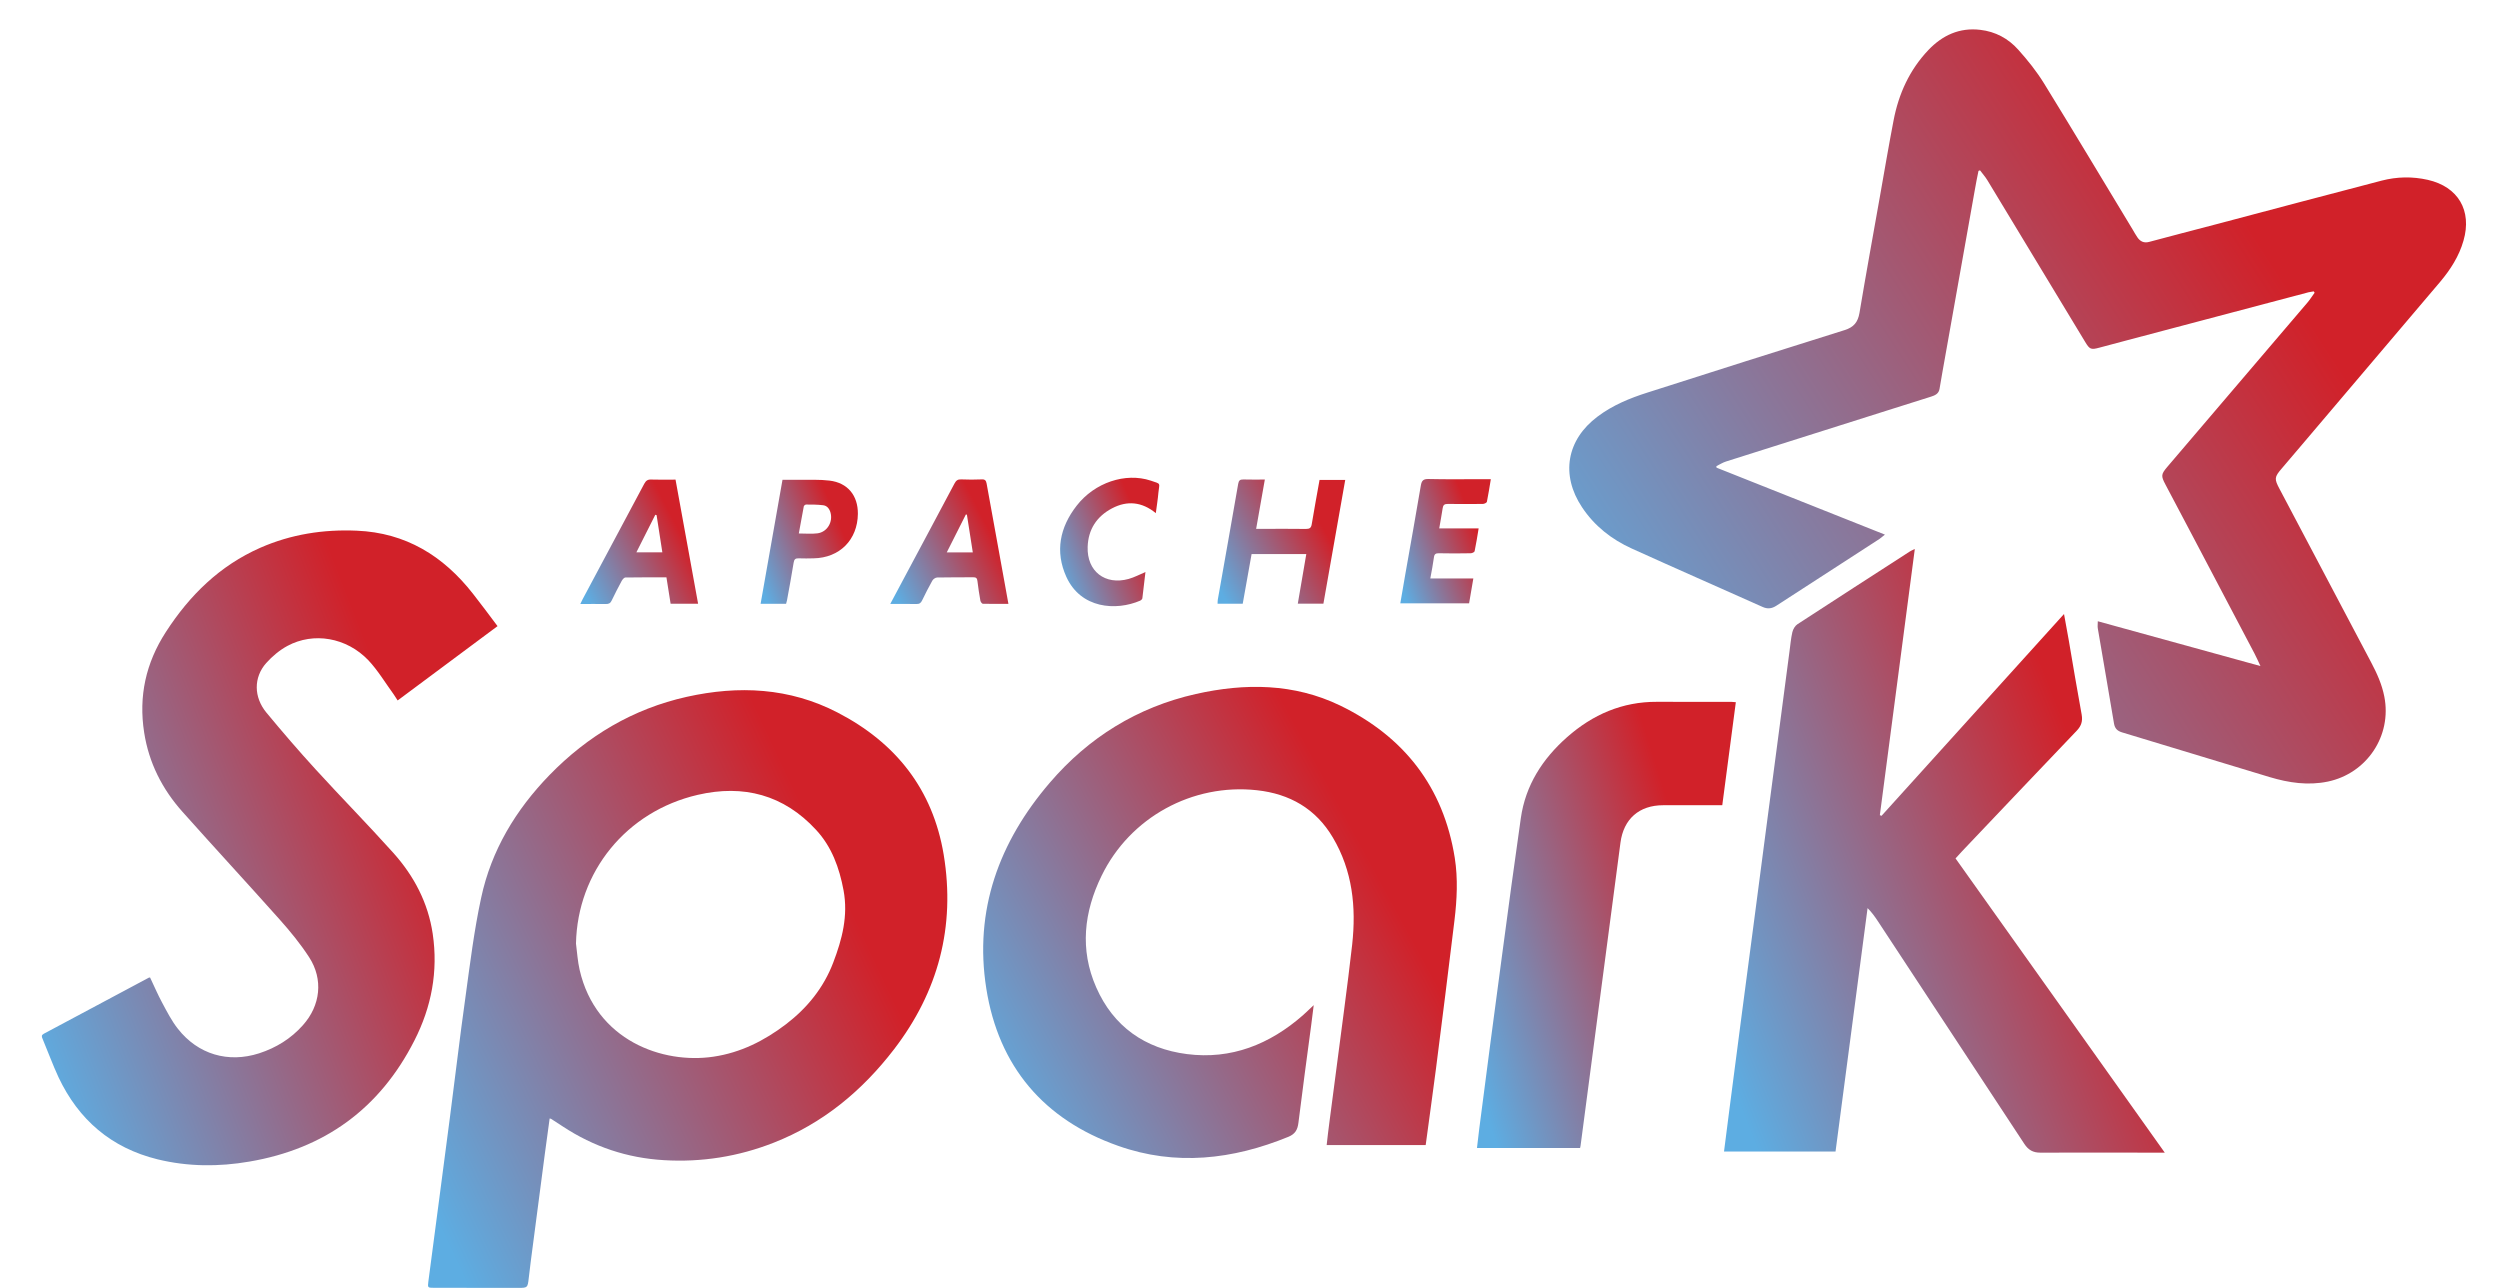<svg width="33" height="17" viewBox="0 0 33 17" fill="none" xmlns="http://www.w3.org/2000/svg">
<path d="M27.689 8.2C28.403 8.397 29.112 8.592 29.838 8.792C29.807 8.727 29.786 8.677 29.76 8.628C29.498 8.13 29.235 7.631 28.973 7.133C28.844 6.888 28.713 6.642 28.584 6.396C28.523 6.281 28.526 6.26 28.609 6.162C29.227 5.439 29.844 4.715 30.46 3.992C30.494 3.952 30.522 3.906 30.553 3.864C30.549 3.858 30.545 3.853 30.541 3.846C30.519 3.85 30.495 3.853 30.473 3.858C29.675 4.069 28.877 4.28 28.08 4.491C27.957 4.523 27.835 4.556 27.712 4.589C27.601 4.619 27.584 4.613 27.524 4.513C27.095 3.802 26.665 3.091 26.234 2.38C26.206 2.333 26.168 2.292 26.136 2.248C26.129 2.251 26.123 2.253 26.116 2.256C26.099 2.339 26.082 2.421 26.068 2.505C25.925 3.308 25.782 4.112 25.639 4.917C25.626 4.988 25.613 5.061 25.602 5.132C25.592 5.197 25.543 5.219 25.489 5.236C25.29 5.3 25.092 5.362 24.893 5.424C24.189 5.647 23.486 5.869 22.783 6.092C22.739 6.106 22.699 6.132 22.656 6.153C22.656 6.159 22.657 6.166 22.658 6.173C23.396 6.466 24.133 6.759 24.881 7.057C24.852 7.079 24.832 7.098 24.809 7.114C24.355 7.408 23.901 7.701 23.447 7.996C23.387 8.035 23.331 8.041 23.265 8.011C22.691 7.754 22.113 7.501 21.54 7.241C21.273 7.12 21.047 6.943 20.883 6.696C20.599 6.27 20.678 5.805 21.089 5.498C21.287 5.349 21.513 5.256 21.746 5.182C22.614 4.905 23.482 4.628 24.35 4.357C24.471 4.319 24.524 4.252 24.545 4.131C24.63 3.623 24.722 3.117 24.812 2.61C24.872 2.27 24.93 1.929 24.995 1.59C25.062 1.239 25.206 0.922 25.455 0.66C25.64 0.466 25.865 0.361 26.14 0.394C26.339 0.417 26.509 0.508 26.64 0.655C26.765 0.794 26.884 0.943 26.982 1.102C27.376 1.742 27.762 2.387 28.151 3.03C28.171 3.065 28.191 3.099 28.213 3.132C28.25 3.187 28.3 3.212 28.369 3.193C28.663 3.114 28.957 3.038 29.251 2.961C29.98 2.768 30.709 2.574 31.439 2.384C31.64 2.332 31.843 2.328 32.047 2.374C32.448 2.465 32.633 2.78 32.518 3.177C32.46 3.381 32.347 3.557 32.212 3.718C31.605 4.435 30.995 5.152 30.387 5.869C30.297 5.974 30.208 6.079 30.119 6.184C30.021 6.298 30.019 6.321 30.091 6.456C30.494 7.22 30.898 7.983 31.301 8.747C31.376 8.889 31.442 9.035 31.473 9.195C31.575 9.712 31.243 10.209 30.727 10.317C30.465 10.371 30.212 10.333 29.961 10.258C29.311 10.062 28.661 9.863 28.01 9.667C27.948 9.648 27.916 9.615 27.905 9.551C27.835 9.132 27.762 8.714 27.691 8.295C27.686 8.267 27.691 8.239 27.691 8.202L27.689 8.2Z" fill="url(#paint0_linear_13572_14685)"/>
<path d="M7.255 14.766C7.234 14.921 7.212 15.075 7.192 15.23C7.14 15.627 7.088 16.025 7.036 16.422C7.016 16.573 6.996 16.724 6.979 16.875C6.965 16.997 6.963 17 6.844 17C6.472 17 6.1 17 5.727 16.999C5.647 16.999 5.644 16.997 5.654 16.919C5.748 16.2 5.844 15.483 5.937 14.764C6.007 14.23 6.069 13.696 6.144 13.162C6.204 12.724 6.258 12.283 6.351 11.852C6.485 11.224 6.808 10.69 7.253 10.231C7.757 9.713 8.357 9.356 9.066 9.198C9.751 9.046 10.421 9.077 11.055 9.405C11.825 9.803 12.314 10.42 12.457 11.283C12.613 12.232 12.386 13.089 11.801 13.851C11.379 14.4 10.862 14.829 10.212 15.084C9.746 15.267 9.262 15.344 8.763 15.314C8.28 15.286 7.835 15.137 7.43 14.87C7.378 14.836 7.325 14.802 7.273 14.768C7.27 14.766 7.265 14.766 7.256 14.764L7.255 14.766ZM7.603 12.455C7.618 12.571 7.625 12.689 7.651 12.802C7.865 13.736 8.749 14.049 9.419 13.948C9.777 13.895 10.09 13.737 10.375 13.52C10.656 13.305 10.873 13.037 10.999 12.705C11.116 12.399 11.197 12.089 11.135 11.753C11.079 11.454 10.98 11.179 10.773 10.955C10.346 10.491 9.814 10.352 9.21 10.492C8.266 10.711 7.622 11.509 7.603 12.455Z" fill="url(#paint1_linear_13572_14685)"/>
<path d="M6.566 8.266C6.127 8.593 5.69 8.917 5.249 9.246C5.23 9.217 5.214 9.19 5.197 9.166C5.087 9.015 4.989 8.85 4.862 8.715C4.574 8.414 4.139 8.34 3.794 8.526C3.69 8.582 3.593 8.664 3.514 8.752C3.346 8.942 3.348 9.202 3.517 9.407C3.729 9.663 3.945 9.914 4.169 10.159C4.506 10.528 4.856 10.884 5.19 11.256C5.464 11.561 5.651 11.915 5.712 12.327C5.785 12.823 5.696 13.292 5.47 13.735C5.014 14.633 4.285 15.164 3.292 15.333C2.885 15.403 2.481 15.401 2.079 15.303C1.468 15.152 1.038 14.782 0.772 14.219C0.695 14.053 0.632 13.879 0.561 13.71C0.548 13.681 0.546 13.663 0.579 13.645C1.041 13.399 1.504 13.152 1.965 12.905C1.969 12.903 1.973 12.904 1.981 12.903C2.033 13.012 2.081 13.125 2.139 13.233C2.203 13.352 2.265 13.475 2.349 13.581C2.614 13.918 3.011 14.035 3.42 13.904C3.645 13.831 3.841 13.71 3.998 13.533C4.231 13.273 4.27 12.928 4.081 12.636C3.967 12.46 3.832 12.295 3.692 12.138C3.267 11.661 2.833 11.192 2.408 10.715C2.141 10.416 1.965 10.069 1.903 9.67C1.828 9.191 1.925 8.751 2.189 8.343C2.503 7.857 2.901 7.466 3.437 7.23C3.843 7.052 4.269 6.986 4.709 7.005C5.355 7.032 5.851 7.337 6.242 7.836C6.353 7.977 6.46 8.122 6.569 8.267L6.566 8.266Z" fill="url(#paint2_linear_13572_14685)"/>
<path d="M18.818 15.115H17.512C17.524 15.012 17.534 14.913 17.548 14.814C17.613 14.317 17.679 13.82 17.743 13.324C17.78 13.038 17.817 12.753 17.849 12.466C17.903 11.971 17.853 11.494 17.594 11.056C17.369 10.675 17.024 10.478 16.591 10.431C15.74 10.338 14.916 10.789 14.541 11.56C14.308 12.037 14.251 12.534 14.469 13.031C14.696 13.551 15.115 13.843 15.668 13.914C16.252 13.989 16.76 13.786 17.199 13.401C17.242 13.363 17.284 13.321 17.341 13.268C17.329 13.366 17.319 13.449 17.308 13.531C17.251 13.962 17.192 14.391 17.139 14.822C17.128 14.912 17.097 14.968 17.009 15.005C16.272 15.307 15.517 15.394 14.759 15.125C13.778 14.779 13.181 14.076 13.019 13.048C12.856 12.015 13.187 11.113 13.858 10.331C14.37 9.734 15.013 9.335 15.784 9.161C16.433 9.015 17.081 9.019 17.69 9.313C18.532 9.722 19.054 10.387 19.203 11.324C19.246 11.598 19.232 11.875 19.199 12.149C19.12 12.802 19.038 13.454 18.955 14.106C18.912 14.442 18.864 14.776 18.819 15.115H18.818Z" fill="url(#paint3_linear_13572_14685)"/>
<path d="M25.275 7.25C25.12 8.431 24.967 9.596 24.814 10.76C24.821 10.763 24.828 10.767 24.836 10.769C25.636 9.884 26.436 9 27.245 8.105C27.268 8.23 27.288 8.342 27.308 8.453C27.364 8.78 27.418 9.107 27.478 9.433C27.493 9.518 27.474 9.58 27.416 9.642C26.909 10.172 26.405 10.705 25.9 11.236C25.873 11.265 25.846 11.295 25.813 11.331C26.273 11.977 26.732 12.624 27.192 13.27C27.652 13.916 28.11 14.562 28.575 15.215C28.536 15.215 28.499 15.215 28.462 15.215C27.952 15.215 27.443 15.213 26.932 15.215C26.836 15.215 26.774 15.18 26.721 15.099C26.078 14.119 25.434 13.141 24.79 12.163C24.75 12.102 24.708 12.043 24.652 11.987C24.511 13.057 24.371 14.126 24.229 15.2H22.757C22.785 14.981 22.812 14.766 22.84 14.552C22.891 14.153 22.944 13.753 22.996 13.354C23.049 12.956 23.101 12.559 23.153 12.162C23.205 11.765 23.257 11.367 23.309 10.97C23.362 10.573 23.413 10.176 23.466 9.779C23.518 9.383 23.57 8.989 23.622 8.593C23.633 8.511 23.64 8.427 23.659 8.345C23.668 8.306 23.694 8.261 23.726 8.24C24.219 7.918 24.714 7.6 25.209 7.28C25.224 7.27 25.24 7.264 25.272 7.248L25.275 7.25Z" fill="url(#paint4_linear_13572_14685)"/>
<path d="M22.913 9.269C22.854 9.722 22.795 10.172 22.734 10.629C22.705 10.629 22.681 10.629 22.656 10.629C22.422 10.629 22.189 10.629 21.954 10.629C21.637 10.629 21.431 10.81 21.39 11.124C21.284 11.927 21.179 12.729 21.073 13.532C21.003 14.064 20.933 14.595 20.863 15.127C20.862 15.135 20.86 15.142 20.857 15.154H19.496C19.506 15.067 19.515 14.983 19.526 14.9C19.625 14.136 19.724 13.373 19.827 12.61C19.907 12.006 19.989 11.402 20.075 10.799C20.137 10.364 20.362 10.016 20.686 9.73C21.024 9.432 21.414 9.262 21.871 9.264C22.201 9.265 22.531 9.264 22.861 9.265C22.875 9.265 22.889 9.267 22.913 9.269Z" fill="url(#paint5_linear_13572_14685)"/>
<path d="M16.696 6.329C16.657 6.55 16.62 6.761 16.581 6.981H16.668C16.858 6.981 17.048 6.979 17.238 6.982C17.287 6.982 17.307 6.969 17.315 6.919C17.347 6.725 17.383 6.532 17.418 6.335H17.757C17.661 6.879 17.565 7.422 17.469 7.968H17.131C17.168 7.75 17.205 7.535 17.243 7.314H16.521C16.482 7.532 16.444 7.749 16.404 7.969H16.072C16.073 7.95 16.072 7.932 16.075 7.915C16.165 7.405 16.256 6.897 16.344 6.387C16.352 6.343 16.367 6.328 16.412 6.329C16.503 6.332 16.596 6.33 16.694 6.33L16.696 6.329Z" fill="url(#paint6_linear_13572_14685)"/>
<path d="M11.752 7.971C11.812 7.857 11.866 7.757 11.92 7.656C12.147 7.23 12.375 6.806 12.6 6.381C12.62 6.343 12.643 6.326 12.686 6.328C12.778 6.332 12.87 6.332 12.962 6.328C13.003 6.326 13.016 6.345 13.023 6.381C13.102 6.824 13.183 7.267 13.264 7.71C13.279 7.794 13.294 7.878 13.311 7.971C13.197 7.971 13.085 7.972 12.974 7.97C12.962 7.97 12.944 7.944 12.941 7.929C12.926 7.843 12.912 7.756 12.902 7.669C12.898 7.633 12.884 7.619 12.847 7.62C12.689 7.622 12.53 7.619 12.371 7.623C12.349 7.623 12.318 7.644 12.307 7.664C12.259 7.749 12.215 7.837 12.172 7.925C12.156 7.96 12.136 7.974 12.096 7.973C11.986 7.971 11.876 7.972 11.753 7.972L11.752 7.971ZM12.496 7.292H12.841C12.815 7.123 12.788 6.958 12.763 6.793C12.759 6.793 12.754 6.792 12.749 6.792C12.667 6.955 12.584 7.12 12.497 7.292H12.496Z" fill="url(#paint7_linear_13572_14685)"/>
<path d="M9.215 7.969H8.852C8.834 7.854 8.816 7.74 8.797 7.621C8.613 7.621 8.433 7.62 8.254 7.623C8.239 7.623 8.218 7.648 8.208 7.665C8.162 7.751 8.116 7.838 8.074 7.927C8.057 7.963 8.036 7.974 7.997 7.973C7.887 7.971 7.777 7.973 7.66 7.973C7.672 7.947 7.68 7.929 7.69 7.911C7.961 7.402 8.233 6.895 8.504 6.386C8.526 6.346 8.548 6.328 8.595 6.33C8.701 6.334 8.808 6.331 8.917 6.331C9.017 6.879 9.116 7.422 9.215 7.97V7.969ZM8.667 6.8C8.661 6.798 8.655 6.797 8.65 6.795C8.567 6.959 8.485 7.122 8.4 7.291H8.743C8.717 7.124 8.691 6.962 8.667 6.8Z" fill="url(#paint8_linear_13572_14685)"/>
<path d="M18.998 6.975H19.518C19.5 7.08 19.486 7.178 19.465 7.276C19.462 7.289 19.431 7.303 19.413 7.303C19.273 7.306 19.134 7.306 18.993 7.303C18.953 7.303 18.934 7.312 18.928 7.356C18.916 7.447 18.898 7.537 18.88 7.636H19.448C19.429 7.752 19.41 7.857 19.392 7.964H18.484C18.506 7.837 18.526 7.714 18.548 7.592C18.618 7.197 18.688 6.804 18.755 6.409C18.766 6.344 18.788 6.321 18.857 6.323C19.103 6.329 19.35 6.325 19.596 6.325H19.679C19.661 6.43 19.647 6.528 19.627 6.624C19.624 6.637 19.593 6.651 19.575 6.652C19.42 6.653 19.266 6.654 19.112 6.652C19.067 6.651 19.049 6.666 19.043 6.709C19.03 6.795 19.014 6.88 18.998 6.974V6.975Z" fill="url(#paint9_linear_13572_14685)"/>
<path d="M10.375 7.97H10.04C10.137 7.423 10.232 6.881 10.329 6.333C10.406 6.333 10.48 6.332 10.555 6.333C10.687 6.335 10.82 6.328 10.95 6.344C11.19 6.373 11.326 6.541 11.324 6.783C11.32 7.126 11.083 7.364 10.739 7.37C10.674 7.371 10.61 7.373 10.544 7.37C10.5 7.368 10.483 7.382 10.476 7.427C10.45 7.593 10.418 7.76 10.388 7.926C10.385 7.941 10.381 7.954 10.376 7.971L10.375 7.97ZM10.545 7.042C10.633 7.042 10.714 7.05 10.791 7.04C10.92 7.023 10.998 6.889 10.962 6.764C10.947 6.713 10.916 6.675 10.865 6.669C10.791 6.66 10.716 6.66 10.64 6.66C10.63 6.66 10.612 6.674 10.61 6.684C10.587 6.802 10.566 6.92 10.544 7.043L10.545 7.042Z" fill="url(#paint10_linear_13572_14685)"/>
<path d="M15.256 6.773C15.073 6.623 14.878 6.605 14.679 6.71C14.477 6.816 14.364 6.989 14.357 7.219C14.346 7.541 14.587 7.728 14.898 7.642C14.973 7.621 15.044 7.583 15.12 7.551C15.107 7.665 15.094 7.782 15.079 7.898C15.077 7.909 15.063 7.923 15.052 7.928C14.73 8.067 14.267 8.034 14.076 7.615C13.924 7.28 13.99 6.96 14.212 6.675C14.449 6.37 14.855 6.234 15.189 6.344C15.334 6.392 15.303 6.372 15.291 6.502C15.284 6.589 15.269 6.676 15.257 6.772L15.256 6.773Z" fill="url(#paint11_linear_13572_14685)"/>
<defs>
<linearGradient id="paint0_linear_13572_14685" x1="20.714" y1="8.92" x2="29.755" y2="3.088" gradientUnits="userSpaceOnUse">
<stop stop-color="#5DADE2"/>
<stop offset="1" stop-color="#D12129"/>
</linearGradient>
<linearGradient id="paint1_linear_13572_14685" x1="5.65" y1="15.873" x2="11.716" y2="13.014" gradientUnits="userSpaceOnUse">
<stop stop-color="#5DADE2"/>
<stop offset="1" stop-color="#D12129"/>
</linearGradient>
<linearGradient id="paint2_linear_13572_14685" x1="0.552" y1="14.184" x2="6.202" y2="11.984" gradientUnits="userSpaceOnUse">
<stop stop-color="#5DADE2"/>
<stop offset="1" stop-color="#D12129"/>
</linearGradient>
<linearGradient id="paint3_linear_13572_14685" x1="12.978" y1="14.398" x2="18.19" y2="11.556" gradientUnits="userSpaceOnUse">
<stop stop-color="#5DADE2"/>
<stop offset="1" stop-color="#D12129"/>
</linearGradient>
<linearGradient id="paint4_linear_13572_14685" x1="22.757" y1="14.077" x2="28.196" y2="11.922" gradientUnits="userSpaceOnUse">
<stop stop-color="#5DADE2"/>
<stop offset="1" stop-color="#D12129"/>
</linearGradient>
<linearGradient id="paint5_linear_13572_14685" x1="19.496" y1="14.313" x2="22.859" y2="13.254" gradientUnits="userSpaceOnUse">
<stop stop-color="#5DADE2"/>
<stop offset="1" stop-color="#D12129"/>
</linearGradient>
<linearGradient id="paint6_linear_13572_14685" x1="16.072" y1="7.735" x2="17.462" y2="6.96" gradientUnits="userSpaceOnUse">
<stop stop-color="#5DADE2"/>
<stop offset="1" stop-color="#D12129"/>
</linearGradient>
<linearGradient id="paint7_linear_13572_14685" x1="11.752" y1="7.738" x2="13.086" y2="7.052" gradientUnits="userSpaceOnUse">
<stop stop-color="#5DADE2"/>
<stop offset="1" stop-color="#D12129"/>
</linearGradient>
<linearGradient id="paint8_linear_13572_14685" x1="7.66" y1="7.739" x2="8.991" y2="7.055" gradientUnits="userSpaceOnUse">
<stop stop-color="#5DADE2"/>
<stop offset="1" stop-color="#D12129"/>
</linearGradient>
<linearGradient id="paint9_linear_13572_14685" x1="18.484" y1="7.729" x2="19.602" y2="7.287" gradientUnits="userSpaceOnUse">
<stop stop-color="#5DADE2"/>
<stop offset="1" stop-color="#D12129"/>
</linearGradient>
<linearGradient id="paint10_linear_13572_14685" x1="10.04" y1="7.737" x2="11.216" y2="7.237" gradientUnits="userSpaceOnUse">
<stop stop-color="#5DADE2"/>
<stop offset="1" stop-color="#D12129"/>
</linearGradient>
<linearGradient id="paint11_linear_13572_14685" x1="13.994" y1="7.76" x2="15.198" y2="7.256" gradientUnits="userSpaceOnUse">
<stop stop-color="#5DADE2"/>
<stop offset="1" stop-color="#D12129"/>
</linearGradient>
</defs>
</svg>
